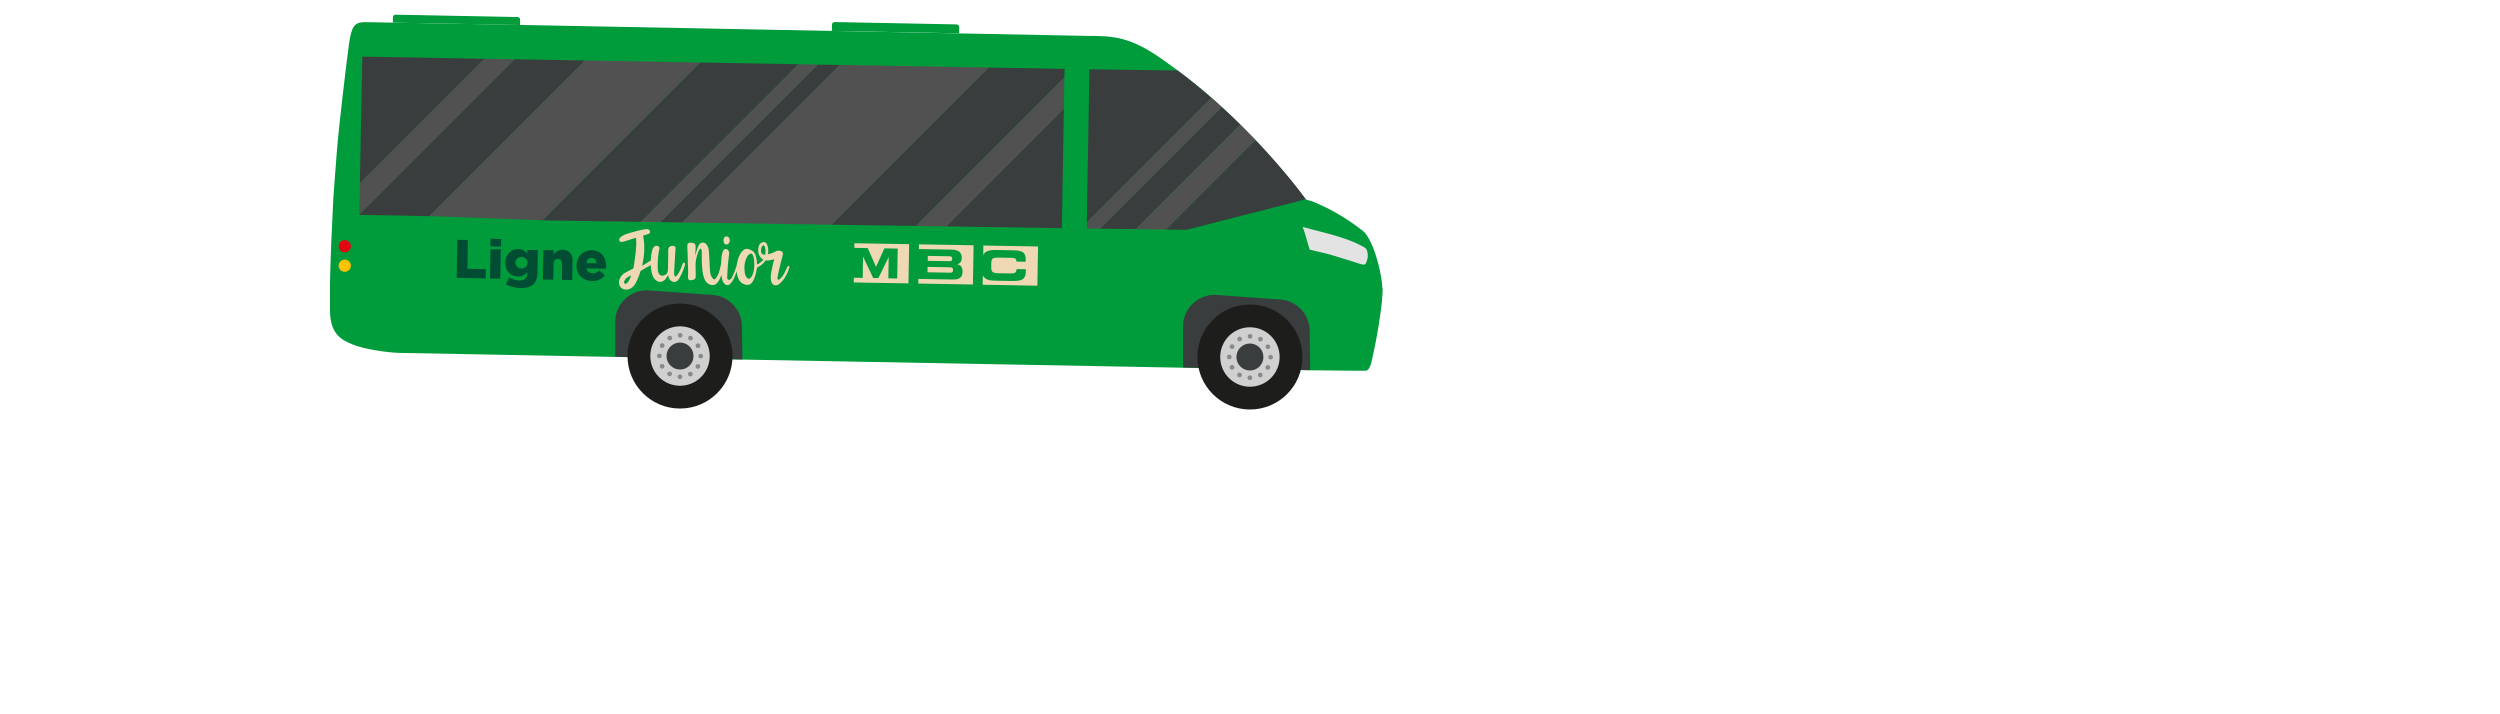 <?xml version="1.0" encoding="utf-8"?>
<!-- Generator: Adobe Illustrator 28.2.0, SVG Export Plug-In . SVG Version: 6.00 Build 0)  -->
<svg version="1.1" id="bus_scolaire_MBC" xmlns="http://www.w3.org/2000/svg" xmlns:xlink="http://www.w3.org/1999/xlink" x="0px"
	 y="0px" viewBox="0 0 3390 968" style="enable-background:new 0 0 3390 968;" xml:space="preserve">
<style type="text/css">
	.st0{fill:#009B3A;}
	.st1{fill:#EED9B2;}
	.st2{fill:#004D33;}
	.st3{fill:#393D3E;}
	.st4{fill:#1D1D1B;}
	.st5{fill:#D0D0D0;}
	.st6{fill:#87898B;}
	.st7{fill:#E30613;}
	.st8{fill:#FDC300;}
	.st9{fill:#E3E3E3;}
	.st10{fill:#515151;}
</style>
<path class="st0" d="M1874.5,390.6c0-0.1,0-0.2,0-0.2c-0.2-13.3-8.6-55.8-23.1-73.9c-0.8-1-1.4-2-2.4-2.7
	c-11.5-8.8-35-26.9-69.4-40.7c-1-0.4-1.9-0.6-3.3-1c-2.9-0.9-5.2-0.9-6.8-3.1c-81.1-104.6-148.7-157-193.5-188.6
	c-43.5-30.6-66-31.7-100.5-31.7c0,0-966.9-18.9-981.2-18.7c-14.3,0.2-17.8,7-21,29.2c-3.1,22.2-14,113.1-16.5,145.8
	c-2.5,32.7-5.3,67.5-5.4,76.4c-0.2,8.9-4.2,73.4-4,121.1l0.1,12.7c-1.3,36.3,13.3,44.7,30,51.6c-0.2-0.1,0.1,0,1.4,0.6
	c2.8,1.1,1.6,0.6,0.3,0.1c14.6,5.9,46.4,10.7,61.9,11l293,5.5c4.4,0,168.6,3.6,173.4,3.6c0,0,594,11,597,11s153.4,3.5,172.2,3.5
	c18.8,0,68.4,0.9,75.1,0.6c6.7-0.3,8.7-15.3,10-21.6c0.8-3.9,0.8-3.8,1.8-8.5c0.9-4.2,0.9-3.2,3.4-17.1c2.3-13,7.4-41.7,7.9-63.4
	C1874.6,391.4,1874.5,391,1874.5,390.6z"/>
<path class="st0" d="M532.7,30.7l0.1-7.3c0-2,1.7-3.5,3.6-3.5l165.4,3.2c2,0,3.5,1.7,3.5,3.6l-0.1,7.2
	C626.8,32.4,564.4,31.3,532.7,30.7z"/>
<path class="st0" d="M1128,41.9l0.2-8.5c0-2,1.7-3.5,3.6-3.5l165.4,3.2c2,0,3.5,1.7,3.5,3.6l-0.2,8.5
	C1249.4,44.3,1190.4,43.1,1128,41.9z"/>
<path class="st1" d="M1333.3,345.7c2.5-5.2,8.1-6.8,17.8-6.7l21.4,0.4c7.1,0.1,11.9,0.6,14.8,2.9c3,2.4,4,6.4,3.5,12.6l-12.5-0.2
	c0.2-3.5-1.8-5-6.5-5.1l-17.5-0.3c-8-0.1-10,0.9-10.1,7.8l-0.1,5.6c-0.1,6.4,2.6,7.7,9.8,7.8l14.8,0.3c7.1,0.1,9.8-0.6,9.7-5.9
	l12.6,0.2c0.4,6.7-0.7,10.9-4.2,13.4c-3.1,2.2-8,2.6-15.1,2.5l-21.4-0.4c-6.4-0.1-10.9-0.5-14.4-3.3c-1.4-1.1-2.4-2.4-3.2-3.9
	l-0.2,12.7l74.2,1.3l0.9-53.2l-74.2-1.3L1333.3,345.7z M1158.5,336.1l18.2,0.3l11.2,25.5l11.3-25.1l18.1,0.3l-0.7,40.5l-2.6,0
	l-9.4-0.2l0.5-28.9l-14,28.6l-7-0.1l-13.8-29.1l-0.5,28.9l-12-0.2l-0.1,6.4l74.2,1.3l0.9-53.2l-74.2-1.3L1158.5,336.1z
	 M1288.2,347.5l-30.1-0.5l-0.1,6.7l30.1,0.5c2.1,0,3.2-1.1,3.2-3.3C1291.4,348.9,1290.1,347.6,1288.2,347.5 M1246,337.7l44.8,0.8
	c9.1,0.2,13.5,3.9,13.3,11.5c-0.1,4.4-2,7-6.1,8.5c5.1,0.9,7.3,4,7.2,9.8c-0.1,7.8-4.2,10.9-13.2,10.7l-46.7-0.8l-0.1,6.3l74.1,1.3
	l0.9-53.2l-74.1-1.3L1246,337.7z M1257.8,361.9l-0.1,7.3l31.3,0.6c2.2,0,3.4-1.3,3.4-3.7c0-2.2-1.3-3.6-3.3-3.6L1257.8,361.9z"/>
<g>
	<g>
		<g>
			<path class="st1" d="M1068.2,361.2c-0.4,0.4-0.7,0.9-0.9,1.4c-1.5,3-2.7,6.2-4.4,9.1c-1.3,2.2-2.8,4.3-4.8,6
				c-0.7,0.6-2,1.9-2.9,1.6c-1.1-0.3-1-2.2-0.9-3.2c0.4-2.5,0.9-4.9,1.5-7.4c0.8-3.9,1.7-7.7,2.7-11.6c0.8-3.1,1.6-6.2,2.4-9.3
				c0.8-3.2,1.8-6.1-1.7-7.3c-2.3-0.8-5.2-1.1-7.6,0.5c-3.4,1.9-7.3,3.2-10.1,3.8c0.4-3,0.3-6.1,0-8.3c-0.3-1.8-0.7-3.6-1.5-5.2
				c-1.3-2.8-3.1-3.7-6-2.8c-1.3,0.5-6.1,2-5.9,11.2c0.1,5.5,2.9,10.2,6.9,12.4c-0.8,1.1-1.7,1.9-1.7,1.9s-1.8,1.7-3,2.6
				c-0.9,0.7-1.9,1.3-2.6,1.6c-0.4,0.1-1.3,0.2-1.2-0.4c0-0.7-0.1-2.9-0.4-4.9c-0.3-1.8-0.6-3.5-1.1-5.2c-0.8-3-1.9-5.7-4.6-7.5
				c-1.5-1-3.2-1.7-4.9-2.3c-2.7-0.9-5.3-0.6-7.5,1.3c-5,4.5-7.6,11.6-8.7,18.2c-0.1,0.7-0.2,1.4-0.3,2.1c-0.3,0.7-0.5,1.6-0.6,2
				c-1.2,3.7-2.4,7.3-4,10.8c-1.1,2.3-3.1,8-6.5,7.1c-0.8-0.2-1.4-0.9-1.6-1.7c-0.2-0.8-0.2-1.6-0.2-2.5c0.3-10,1.1-20,2.5-29.9
				c0.4-2.5,0.2-5-1.9-6.7c-2.2-1.7-5-1.1-6.1,1.5c-2.4,5.2-2.4,11.2-2.7,16.7c0,0.1,0,0.1,0,0.2c-0.5,2.8-1.1,5.6-1.8,8.4
				c-0.9,3.5-2.1,6.9-4,10c-0.7,1.2-2.1,3.6-3.7,3.4c-0.8-0.1-1.4-0.7-1.9-1.3c-1.7-1.8-2.7-4.2-3.2-6.6c-0.5-2.4-0.6-4.9-0.8-7.3
				c-0.4-7.9-0.6-15.8-1.3-23.7c-0.2-2.9-1.2-5.4-2.7-7.8c-1.3-2-3.4-3.3-5.8-3.2c-2.6,0.1-3.9,1.6-5.2,3.8
				c-1.1,1.9-1.8,4.1-2.5,6.1c-0.9,2.7-1.6,5.4-2.2,8.1c0.1-3.4,0.4-6.8,0.4-10.2c0-1.9,0.5-5.1-1.4-6.3c-2.5-1.6-8.9-2.5-9.7,1.5
				c-0.1,0.7-0.1,1.4-0.1,2.1c0.5,8.6,0.6,17.1,0.8,25.7c0.1,3,0.2,6.1,0.3,9.1c0.1,2.7-0.4,5.5-0.1,8.2c0.3,2.7,2.2,3.4,3.9,3
				c2.4-0.5,5.3-0.4,6.2-3.1c0.3-1.1,0.3-2.3,0.3-3.4c-0.1-4.9-0.1-9.9-0.2-14.8c0-4.3,0.9-8.6,2.1-12.7c0.6-1.9,1.3-3.8,2.1-5.7
				c0.4-0.9,1-2.2,1.8-2.8c0.3-0.3,0.6-0.4,0.9-0.3c0.9,0.3,1.4,2.4,1.4,3.2c0.3,4,0,8,0.1,12c0.1,4.2,0.3,8.4,0.7,12.6
				c0.5,5,1.3,10.2,3.6,14.7c1.9,3.8,6.1,7.1,10.5,6.9c2.9-0.1,4.6-1.1,6.5-3.4c1.7-2,3.1-4.4,4-6.8c0.5-1.2,0.9-2.4,1.3-3.7
				c0,0.1,0,0.2,0,0.3c0.3,3.2,0.9,6.1,2.2,9c0.6,1.3,1.3,2.3,2.4,3.2c7.5,6,13.3-8.4,16.1-17.2c0.2,1.9,0.5,3.8,0.9,5.7
				c0.4,1.7,1.1,3.2,1.8,4.9c0.3,0.5,0.6,1,0.9,1.6c3,5.1,11.6,8.7,16.4,4c1.3-1.3,2.2-2.9,3-4.5c1.7-3.4,2.6-7,3.5-10.6
				c0.5-2.1,0.4-2.5,0.9-4.6c0.1-0.4,0.3-1.4,1.2-2.1c0.1-0.1,0.2-0.2,0.3-0.2c0.2-0.2,0.5-0.2,0.7-0.4c0,0,0,0,0,0
				c0.1,0,0.2-0.1,0.2-0.1c0.6-0.2,2.3-1.2,3.7-2.3c1.4-1.1,2.5-2.2,2.5-2.2s1.1-1.1,2.2-2.6c0.4-0.5,0.7-1,1-1.5
				c1.1,0.2,2.3,0.3,3.5,0.2c2-0.3,6-1.1,8.2-1.8c-0.7,2.7-1.4,5.3-2,8c-1,4.2-1.7,8.3-2.4,12.5c-0.1,0.8-0.3,1.5-0.3,2.3
				c0,2,0.1,3.9,0.3,5.9c0.3,2.3,1.3,4.1,2.8,5.5c1.6,1.4,3.6,1.6,5.9,0.9c2.6-0.8,5.4-4.1,7.2-6.1c3.2-3.6,5.5-8.1,7.2-12.4
				c0.8-1.9,1.5-3.9,1.9-5.9C1070.8,361,1069.6,359.8,1068.2,361.2z M1018.5,376c-2,2.6-4.3,2.6-6.2,0c-1.4-2-2.2-4.2-2.4-6.6
				c-0.2-2-0.3-4.1-0.5-5.8c0-6.2,1.2-11.7,4.5-16.7c0.6-0.9,1.4-1.7,2.3-2.3c5.4-3.9,6.3,7.3,6.5,10.2
				C1023.1,361.5,1022.7,370.4,1018.5,376z M1037.7,345.3c-1.7,0.2-4.1-0.4-4.9-1.8c-1.7-3.2-0.9-8.4,1.9-10.9
				C1035.4,332.2,1039,333.5,1037.7,345.3z"/>
			<path class="st1" d="M927.2,356.1c-1-0.1-1.1,0.6-1.4,1.3c-1.7,4.5-3.3,9.1-5.8,13.2c-0.7,1.2-1.6,2.3-2.5,3.4
				c-0.3,0.4-0.8,0.7-1.3,0.9c-0.6,0.2-1.1,0-1.3-0.5c-0.2-0.4-0.4-0.9-0.5-1.3c-0.1-1.4-0.4-2.8-0.3-4.2c0.5-9.6,1-19.1,1.7-28.6
				c0.2-2.3,1.3-6.5-2.2-6.8c-1.2-0.1-2.4-0.2-3.5,0.1c-5.3,1.2-3.9,6.9-4,11.1c-0.1,6.7-0.3,13.4-0.4,20.1c0,1.6-0.1,3.2-0.6,4.6
				c-1.4,3.8-7.5,5.9-10.6,3c-2.2-2.1-2.5-5.7-2.6-8.5c-0.3-7.6,0.2-15.2,1.4-22.7c0.5-2.8,2.3-6.2-1.1-7.5c-7.1-2.6-8.4,7.3-9.1,12
				c-0.3,2.5-0.6,5-0.7,7.6l-11.8,7.2l0.3-0.8c3-13.4,3.9-26.7,1.1-40.3c0.4-0.2,0.7-0.3,1-0.2c1.9-0.7,3.8-1,5.8-1.7
				c1.7-0.5,2.8-1.6,2.7-3.2c0-1.6-1-2.9-2.8-3.4c-1.3-0.3-2.6-0.3-3.8-0.1c-8.9,1.6-17.5,3.9-26,6.7c-0.8,0.2-1.8,0.7-2.6,1
				c-1.4,0.9-3,1.8-4.5,2.8c-0.8,0.7-1.4,1.6-1.9,2.5c-1.1,2.4,0.7,4.6,3.4,4.3c1.1-0.2,2.1-0.4,3.2-0.7c4.7-1.5,9.3-2.9,14-4.4
				c0.5-0.3,1.1-0.3,1.9-0.5c0,0.5,0.2,1,0.2,1.3c0.4,6.2,0,12.4-0.6,18.6c-0.8,6.8-1.8,13.5-2.9,20.3c0,1.1-0.6,1.7-1.6,2.1
				c-3,1.4-5.9,2.8-8.9,4.5c-2.6,1.3-4.7,3.1-6.3,5.3c-2,2.8-3.1,5.7-2.9,9.2c0.2,4.7,3.8,8.5,8.4,8.8c3.2,0.3,6.1-0.4,8.7-2.3
				c2.5-1.8,4.3-4.1,5.7-6.8c2.4-4.6,4.3-9.2,5.8-14l0.7-2.2l13.7-7.8c0.1,2,0.2,4,0.5,5.9c0.8,5.6,2.3,11.9,7.3,15.2
				c2.5,1.7,5.1,2.3,8,1.1c1.6-0.7,2.9-1.8,4-3.1c1.5-1.6,2.6-3.4,3.6-5.5c0.6,0.7,0.5,1.3,0.6,1.9c1.1,6,8.1,10.2,12.8,5.1
				c1.4-1.5,2.3-3.4,3.3-5.2c0.8-1.6,1.6-3.1,2.4-4.7c1.4-3.2,2.5-6.6,3.7-9.9c0.3-0.8,0.4-1.6,0.3-2.4
				C928.8,356.8,928.2,356.2,927.2,356.1z M850.8,383.2c-0.5,0.6-1.2,1.1-2,1.5c-1.6,0.5-2.5-0.2-2.4-1.8c-0.2-1.3,0.3-2.5,1.1-3.5
				c0.9-1.6,2.2-2.8,3.8-3.6c1.3-0.8,2.7-1.5,4.2-2.2c0,0,0.1,0.2,0.3,0.3C854.5,377.2,853.4,380.6,850.8,383.2z"/>
			<path class="st1" d="M986.4,331.3c3.7-1.6,3.8-6.2,2.3-8.7c-0.3-0.4-0.6-0.9-1-1.2c-1.9-1.6-4.9-0.9-6,1.3
				c-0.5,1.1-0.5,2.2-0.6,3.7c-0.2,1.2,0.3,2.6,1.2,3.9C983.2,331.5,984.9,331.9,986.4,331.3z"/>
		</g>
		<g>
			<path class="st2" d="M620.2,325.2l14.3,0.2l-0.7,39.1l25,0.4l-0.2,12.6l-39.3-0.7L620.2,325.2z"/>
			<path class="st2" d="M665.1,323.8l14.5,0.3l-0.2,10.3l-14.5-0.3L665.1,323.8z M665.1,337.8l14,0.2l-0.7,39.9l-14-0.2L665.1,337.8
				z"/>
			<path class="st2" d="M685.8,385.5l4.7-9.2c4.2,2.4,8.5,3.9,13.9,4c6.9,0.1,10.5-3.3,10.6-9.6l0-1.5c-2.9,3.2-6.6,5.9-12.4,5.8
				c-9.8-0.2-17.7-7.4-17.5-18.8l0-0.1c0.2-11.5,8.4-18.5,17.6-18.3c6.1,0.1,9.6,2.6,12.5,5.8l0.1-4.7l14,0.2l-0.5,30.3
				c-0.1,7.3-1.8,12.4-5.4,15.9c-3.7,3.6-9.3,5.5-17.7,5.3C698,390.2,691.5,388.5,685.8,385.5z M715.3,356.5l0-0.1
				c0.1-4.4-3.3-7.8-8.1-7.9c-4.8-0.1-8.3,3.2-8.3,7.7l0,0.1c-0.1,4.4,3.3,7.7,8.1,7.8C711.8,364.2,715.2,360.9,715.3,356.5z"/>
			<path class="st2" d="M781.8,360l0-0.2c0.2-11.7,8.7-20.7,20.5-20.5c13.7,0.2,19.9,10.5,19.7,22.2c0,0.9,0,1.9-0.1,2.9l-26.7-0.5
				c1,4.4,4.2,6.6,8.5,6.7c3.4,0.1,6-1.2,8.9-3.9l7.6,6.6c-3.9,4.8-9.5,8-17.4,7.8C790.3,380.9,781.5,372.3,781.8,360z M809,357
				c-0.4-4.4-3-7.3-6.9-7.4c-3.7-0.1-6.2,2.7-7.1,7.1L809,357z"/>
		</g>
	</g>
	<path class="st2" d="M762.9,338.6c-5.7-0.1-9.4,3-12.1,6.3l0.1-5.6l-14-0.2l-0.7,39.9l14,0.2l0.4-21.6c0.1-4.4,2.6-6.7,6-6.7
		c2.3,0,4.1,1.2,5,3.4c1.2-0.7,2.5-1.1,4-1.1c4.2,0,7.6,3.4,7.6,7.6s-3.4,7.6-7.6,7.6c-1.3,0-2.5-0.3-3.5-0.9l-0.2,12l14,0.2
		l0.5-26.1C776.4,344.4,771.4,338.7,762.9,338.6z"/>
</g>
<path class="st3" d="M1006.5,487.4c0.1-1.4,0.1-3,0.1-4.4l-0.6-40.4c0-23.6-19.2-42.8-43-42.8l-85.7-6.2c-23.7,0-43,19.1-43,42.8
	v46.8c0,0.2,0,0.5,0,0.6L1006.5,487.4z"/>
<g>
	<g>
		<circle class="st4" cx="922.1" cy="482.8" r="71.2"/>
		<circle class="st5" cx="922.1" cy="482.8" r="40.3"/>
		<circle class="st3" cx="922.1" cy="482.8" r="18.3"/>
		<circle class="st6" cx="946.4" cy="496.9" r="3.2"/>
		<circle class="st6" cx="936.1" cy="507.2" r="3.2"/>
		<circle class="st6" cx="922" cy="510.9" r="3.2"/>
		<circle class="st6" cx="908" cy="507" r="3.2"/>
		<circle class="st6" cx="897.8" cy="496.7" r="3.2"/>
		<circle class="st6" cx="894.1" cy="482.6" r="3.2"/>
		<circle class="st6" cx="897.9" cy="468.6" r="3.2"/>
		<circle class="st6" cx="908.2" cy="458.4" r="3.2"/>
		<circle class="st6" cx="922.3" cy="454.7" r="3.2"/>
		<circle class="st6" cx="936.3" cy="458.5" r="3.2"/>
		<circle class="st6" cx="946.5" cy="468.8" r="3.2"/>
		<circle class="st6" cx="950.2" cy="482.9" r="3.2"/>
	</g>
</g>
<circle class="st7" cx="467.5" cy="333.9" r="8.3"/>
<circle class="st8" cx="467.5" cy="360.3" r="8.3"/>
<path class="st2" d="M761.6,354.3c0,0,0.7,2.2,0.4,13.1l1.8,3.4l9.2-3.2l2.1-10.9l-5.4-5.8l-6.4,1.4l-1.8,1L761.6,354.3z"/>
<path class="st9" d="M1854.5,343.7c-0.1-0.9-0.3-1.8-0.5-2.6c-0.2-0.6-0.4-1.3-0.6-2c-0.6-1.6-1.7-2.8-3.5-3.8
	c-4.8-2.7-16.7-9.7-47.1-18c-11.9-3.2-24.9-6.6-36.5-9.6c3.2,7,7.1,23.5,9.7,30.8c6.6,1.5,22,5.3,27,6.5c1,0.3,2.2,0.7,3.6,1.1
	c8.7,2.4,32.2,10.1,37.2,11.6c5.1,1.5,7,1.6,7.9,0c1.5-2.7,2.2-4.6,2.6-7.2C1854.9,348.3,1854.8,346,1854.5,343.7z"/>
<g>
	<path class="st3" d="M1682,168.9c-8-7.8-16.4-15.8-25.3-23.9l-131.5,131.5l-33.6,33.6l48.6,0.6l36.6-36.6L1682,168.9z"/>
	<path class="st3" d="M1642.7,132.6c-14.3-12.5-29.6-24.9-45.8-37L1477.3,94l-3.6,207.6l66.5-66.5L1642.7,132.6z"/>
	<path class="st3" d="M1581,311.3l27.8,0.3l161.9-41.4c0,0-24.9-35.1-68.2-80.4L1581,311.3z"/>
	<path class="st10" d="M1682,168.9l-105.2,105.2l-36.6,36.6l40.9,0.5l121.5-121.5C1696.1,183,1689.2,176,1682,168.9z"/>
	<path class="st10" d="M1656.8,145c-4.6-4.1-9.2-8.3-14-12.5l-102.5,102.5l-66.5,66.5l-0.1,8.4l18.1,0.2l33.6-33.6L1656.8,145z"/>
</g>
<g>
	<polygon class="st3" points="656.9,79.7 491.3,76.8 488,248.6 559.7,176.9 	"/>
	<polygon class="st3" points="1048.2,121.8 1082.9,87.1 949.5,84.8 942.7,91.6 735.5,298.8 739.6,298.9 869.2,300.8 942.5,227.5 	
		"/>
	<polygon class="st3" points="697.5,80.4 559.5,218.4 487.2,290.7 487.2,291.4 582.1,293.1 793.2,82 	"/>
	<polygon class="st3" points="1109,87.6 1074.8,121.7 927.6,269 895.3,301.2 925.1,301.7 1138.7,88.1 	"/>
	<polygon class="st3" points="1373.5,175.1 1443.3,105.2 1443.5,93.4 1340.8,91.6 1127.7,304.7 1242.2,306.4 1267.8,280.8 	"/>
	<polygon class="st3" points="1442.6,147.3 1414.9,175.1 1282.9,307 1439.9,309.4 	"/>
	<polygon class="st10" points="697.5,80.4 656.9,79.7 559.7,176.9 488,248.6 487.2,290.7 559.5,218.4 	"/>
	<polygon class="st10" points="1442.6,147.3 1443.3,105.2 1373.5,175.1 1267.8,280.8 1242.2,306.4 1282.9,307 1414.9,175.1 	"/>
	<polygon class="st10" points="1074.8,121.7 1109,87.6 1082.9,87.1 1048.2,121.8 942.5,227.5 869.2,300.8 895.3,301.2 927.6,269 	
		"/>
	<polygon class="st10" points="949.5,84.8 793.2,82 582.1,293.1 591.3,293.3 735.5,298.8 942.7,91.6 	"/>
	<polygon class="st10" points="1138.7,88.1 925.1,301.7 1127.7,304.7 1340.8,91.6 	"/>
</g>
<path class="st3" d="M1776.4,501.9c0.1-1.4,0.1-3,0.1-4.4l-0.6-48.7c0-23.6-19.2-42.8-43-42.8l-85.7-6.2c-23.7,0-43,19.1-43,42.8
	v55.1c0,0.2,0,0.5,0,0.6L1776.4,501.9z"/>
<g>
	<g>
		<circle class="st4" cx="1694.9" cy="484.1" r="71.2"/>
		<circle class="st5" cx="1694.9" cy="484.1" r="40.3"/>
		<circle class="st3" cx="1694.9" cy="484.1" r="18.3"/>
		<circle class="st6" cx="1719.2" cy="498.3" r="3.2"/>
		<circle class="st6" cx="1708.9" cy="508.5" r="3.2"/>
		<circle class="st6" cx="1694.8" cy="512.2" r="3.2"/>
		<circle class="st6" cx="1680.8" cy="508.4" r="3.2"/>
		<circle class="st6" cx="1670.6" cy="498.1" r="3.2"/>
		<circle class="st6" cx="1666.9" cy="484" r="3.2"/>
		<circle class="st6" cx="1670.7" cy="470" r="3.2"/>
		<circle class="st6" cx="1681" cy="459.7" r="3.2"/>
		<circle class="st6" cx="1695.1" cy="456" r="3.2"/>
		<circle class="st6" cx="1709.1" cy="459.9" r="3.2"/>
		<circle class="st6" cx="1719.3" cy="470.2" r="3.2"/>
		<circle class="st6" cx="1723" cy="484.3" r="3.2"/>
	</g>
</g>
</svg>
